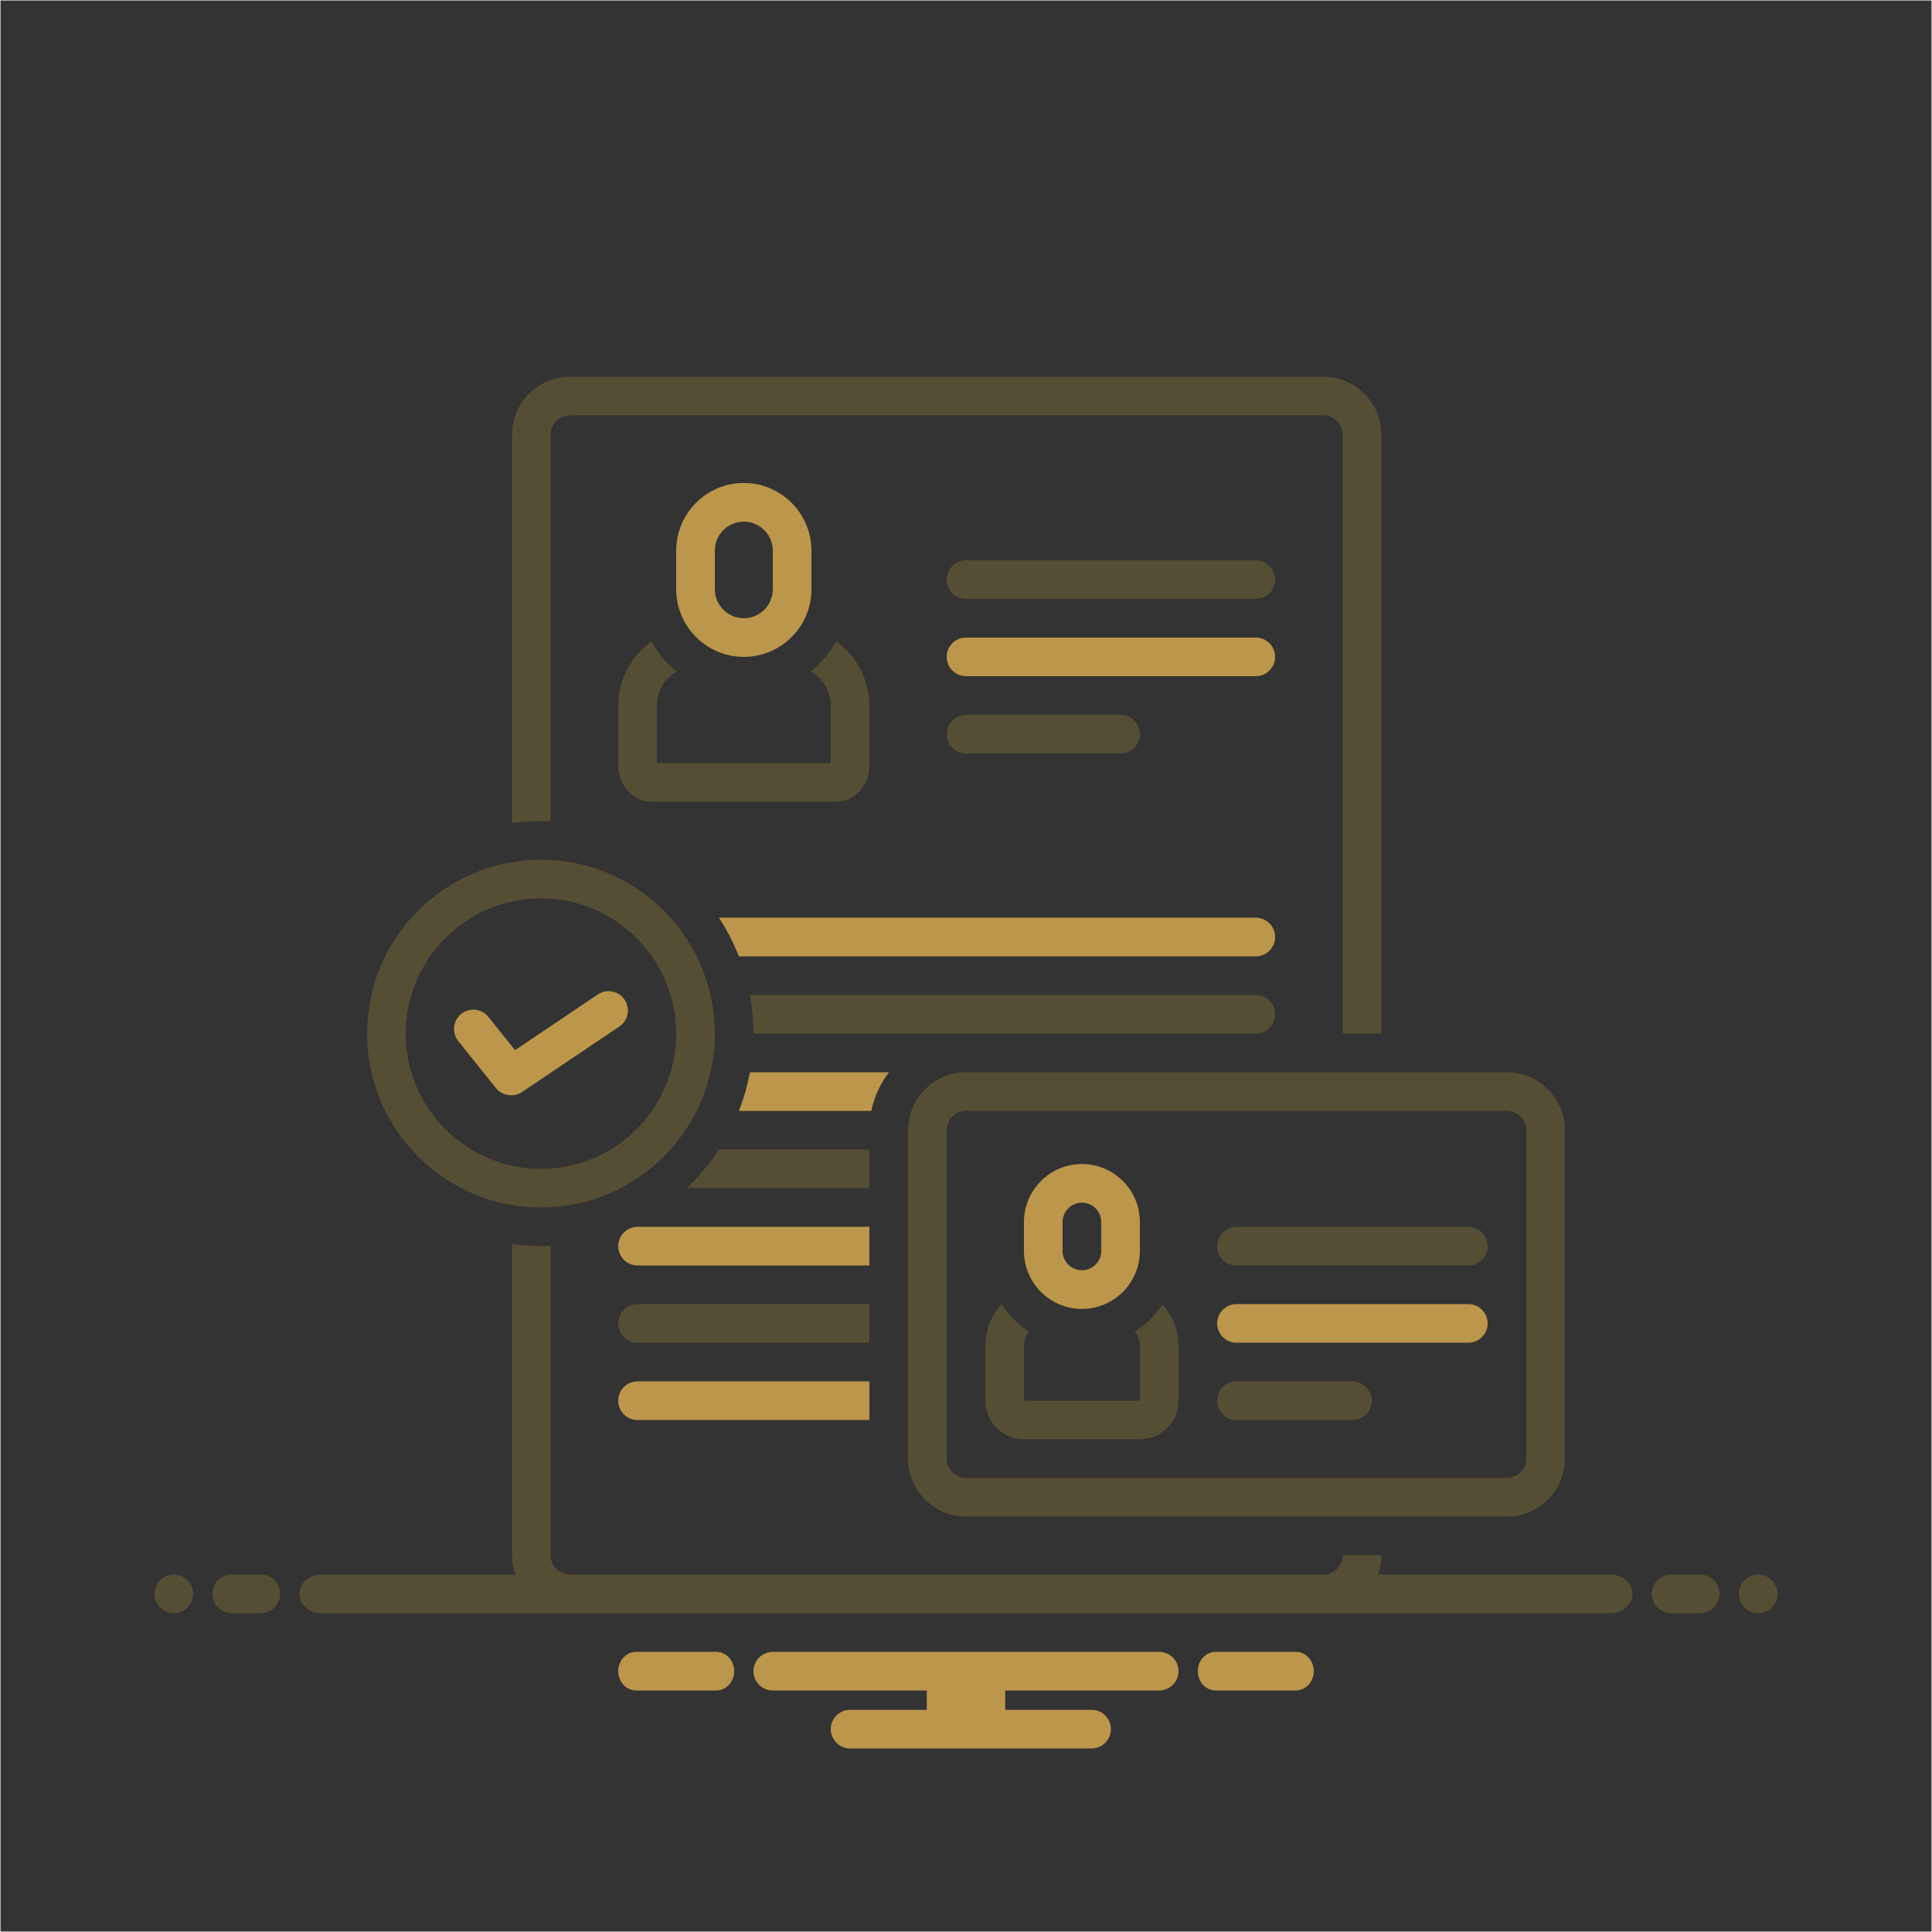 <?xml version="1.0" encoding="UTF-8"?><svg id="_レイヤー_2" xmlns="http://www.w3.org/2000/svg" viewBox="0 0 139.481 139.481"><rect x="0" y="0" width="139.481" height="139.481" fill="#333333" stroke="none"/><g id="_レイヤー_1-2"><path d="M139.446.035v139.411H.035V.035h139.411M139.481,0H0v139.481h139.481V0h0Z" style="fill:#fff;"/><circle cx="12.553" cy="115.071" r="1.395" style="fill:#544e35;"/><path d="M18.83,113.677h-2.092c-.77,0-1.395.625-1.395,1.395s.625,1.395,1.395,1.395h2.092c.77,0,1.395-.625,1.395-1.395s-.625-1.395-1.395-1.395Z" style="fill:#544e35;"/><path d="M122.743,113.677h-2.092c-.77,0-1.395.625-1.395,1.395s.625,1.395,1.395,1.395h2.092c.77,0,1.395-.625,1.395-1.395s-.625-1.395-1.395-1.395Z" style="fill:#544e35;"/><circle cx="126.927" cy="115.071" r="1.395" style="fill:#544e35;"/><path d="M93.559,119.256h-5.794c-.711,0-1.288.625-1.288,1.395s.576,1.395,1.288,1.395h5.794c.711,0,1.288-.625,1.288-1.395s-.576-1.395-1.288-1.395Z" style="fill:#bc964a;"/><path d="M51.715,119.256h-5.794c-.711,0-1.288.625-1.288,1.395s.576,1.395,1.288,1.395h5.794c.711,0,1.288-.625,1.288-1.395s-.576-1.395-1.288-1.395Z" style="fill:#bc964a;"/><path d="M83.688,119.256h-27.896c-.767,0-1.395.621-1.395,1.395,0,.767.628,1.395,1.395,1.395h11.117v1.395h-5.537c-.767,0-1.395.621-1.395,1.395,0,.767.628,1.395,1.395,1.395h17.435c.767,0,1.395-.628,1.395-1.395,0-.774-.628-1.395-1.395-1.395h-6.235v-1.395h11.117c.767,0,1.395-.628,1.395-1.395,0-.774-.628-1.395-1.395-1.395Z" style="fill:#bc964a;"/><path d="M47.029,46.316c-1.445,1.017-2.395,2.724-2.395,4.656v4.297c0,1.442,1.085,2.615,2.418,2.615h13.297c1.333,0,2.418-1.173,2.418-2.615v-4.297c0-1.932-.951-3.639-2.395-4.656-.47.827-1.085,1.56-1.816,2.16.842.483,1.421,1.415,1.421,2.496l-.001,4.123h-12.553v-4.123c0-1.082.58-2.013,1.421-2.496-.731-.599-1.346-1.333-1.816-2.16Z" style="fill:#544e35;"/><path d="M53.7,47.423c2.692,0,4.882-2.19,4.882-4.882v-2.79c0-2.692-2.19-4.882-4.882-4.882s-4.882,2.19-4.882,4.882v2.79c0,2.692,2.19,4.882,4.882,4.882ZM51.608,39.752c0-1.154.939-2.092,2.092-2.092s2.092.939,2.092,2.092v2.79c0,1.154-.939,2.092-2.092,2.092s-2.092-.939-2.092-2.092v-2.79Z" style="fill:#bc964a;"/><path d="M69.74,43.239h20.922c.77,0,1.395-.625,1.395-1.395s-.625-1.395-1.395-1.395h-20.922c-.77,0-1.395.625-1.395,1.395s.625,1.395,1.395,1.395Z" style="fill:#544e35;"/><path d="M69.74,48.818h20.922c.77,0,1.395-.625,1.395-1.395s-.625-1.395-1.395-1.395h-20.922c-.77,0-1.395.625-1.395,1.395s.625,1.395,1.395,1.395Z" style="fill:#bc964a;"/><path d="M69.74,54.397h11.158c.77,0,1.395-.625,1.395-1.395s-.625-1.395-1.395-1.395h-11.158c-.77,0-1.395.625-1.395,1.395s.625,1.395,1.395,1.395Z" style="fill:#544e35;"/><path d="M65.556,81.596v23.712c0,2.307,1.877,4.184,4.184,4.184h39.055c2.307,0,4.184-1.877,4.184-4.184v-23.712c0-2.307-1.877-4.184-4.184-4.184h-39.055c-2.307,0-4.184,1.877-4.184,4.184ZM110.19,81.596v23.712c0,.769-.626,1.395-1.395,1.395h-39.055c-.769,0-1.395-.626-1.395-1.395v-23.712c0-.769.626-1.395,1.395-1.395h39.055c.769,0,1.395.626,1.395,1.395Z" style="fill:#544e35;"/><path d="M73.925,103.913h8.369c1.538,0,2.79-1.251,2.79-2.79v-3.96c0-1.155-.446-2.205-1.169-2.992-.522.783-1.199,1.453-1.985,1.97.224.28.365.633.365,1.022v3.96h-8.369v-3.96c0-.389.14-.742.365-1.022-.786-.517-1.463-1.187-1.985-1.97-.723.787-1.169,1.837-1.169,2.992v3.96c0,1.539,1.251,2.79,2.79,2.79Z" style="fill:#544e35;"/><path d="M78.109,94.498c2.307,0,4.184-1.877,4.184-4.184v-2.092c0-2.307-1.877-4.184-4.184-4.184s-4.184,1.877-4.184,4.184v2.092c0,2.307,1.877,4.184,4.184,4.184ZM76.714,88.221c0-.769.626-1.395,1.395-1.395s1.395.626,1.395,1.395v2.092c0,.769-.626,1.395-1.395,1.395s-1.395-.626-1.395-1.395v-2.092Z" style="fill:#bc964a;"/><path d="M89.268,91.36h16.738c.77,0,1.395-.625,1.395-1.395s-.625-1.395-1.395-1.395h-16.738c-.77,0-1.395.625-1.395,1.395s.625,1.395,1.395,1.395Z" style="fill:#544e35;"/><path d="M89.268,96.939h16.738c.77,0,1.395-.625,1.395-1.395s-.625-1.395-1.395-1.395h-16.738c-.77,0-1.395.625-1.395,1.395s.625,1.395,1.395,1.395Z" style="fill:#bc964a;"/><path d="M89.268,102.518h8.369c.77,0,1.395-.625,1.395-1.395s-.625-1.395-1.395-1.395h-8.369c-.77,0-1.395.625-1.395,1.395s.625,1.395,1.395,1.395Z" style="fill:#544e35;"/><path d="M92.057,73.227c0-.77-.625-1.395-1.395-1.395h-36.524c.167.905.259,1.837.259,2.79h36.265c.77,0,1.395-.625,1.395-1.395Z" style="fill:#544e35;"/><path d="M39.055,87.175c6.922,0,12.553-5.632,12.553-12.553s-5.631-12.553-12.553-12.553-12.553,5.631-12.553,12.553,5.631,12.553,12.553,12.553ZM39.055,64.858c5.384,0,9.764,4.38,9.764,9.764s-4.38,9.764-9.764,9.764-9.764-4.38-9.764-9.764,4.38-9.764,9.764-9.764Z" style="fill:#544e35;"/><path d="M35.812,78.56c.443.553,1.28.679,1.867.285l7.036-4.736c.639-.43.808-1.297.378-1.936-.43-.639-1.297-.809-1.936-.378l-5.972,4.02-1.925-2.399c-.482-.601-1.359-.698-1.961-.216-.601.482-.697,1.36-.215,1.961,0,0,2.725,3.397,2.727,3.401Z" style="fill:#bc964a;"/><path d="M53.343,69.043h37.32c.77,0,1.395-.625,1.395-1.395s-.625-1.395-1.395-1.395h-38.758c.57.873,1.053,1.806,1.439,2.79Z" style="fill:#bc964a;"/><path d="M62.766,82.991h-10.862c-.667,1.021-1.452,1.956-2.335,2.79h13.198v-2.79Z" style="fill:#544e35;"/><path d="M64.174,77.412h-10.036c-.178.964-.446,1.897-.796,2.79h9.564c.21-1.032.655-1.977,1.268-2.79Z" style="fill:#bc964a;"/><path d="M62.766,88.57h-16.738c-.77,0-1.395.625-1.395,1.395s.625,1.395,1.395,1.395h16.738v-2.79Z" style="fill:#bc964a;"/><path d="M62.766,94.149h-16.738c-.77,0-1.395.625-1.395,1.395s.625,1.395,1.395,1.395h16.738v-2.79Z" style="fill:#544e35;"/><path d="M44.634,101.123c0,.77.625,1.395,1.395,1.395h16.738v-2.79h-16.738c-.77,0-1.395.625-1.395,1.395Z" style="fill:#bc964a;"/><path d="M39.752,59.297v-27.914c0-.769.626-1.395,1.395-1.395h54.397c.769,0,1.395.626,1.395,1.395v43.239h2.79V31.383c0-2.307-1.877-4.184-4.184-4.184h-54.397c-2.307,0-4.184,1.877-4.184,4.184v28.042c.685-.094,1.382-.146,2.092-.146.234,0,.466.007.697.018Z" style="fill:#544e35;"/><path d="M116.272,113.677h-16.787c.155-.437.244-.905.244-1.395h-2.79c0,.769-.626,1.395-1.395,1.395h-54.397c-.769,0-1.395-.626-1.395-1.395v-22.335c-.231.01-.464.018-.697.018-.71,0-1.408-.053-2.092-.146v22.463c0,.49.089.958.244,1.395h-13.998c-.878,0-1.589.625-1.589,1.395s.712,1.395,1.589,1.395h93.063c.878,0,1.589-.625,1.589-1.395s-.712-1.395-1.589-1.395Z" style="fill:#544e35;"/></g></svg>